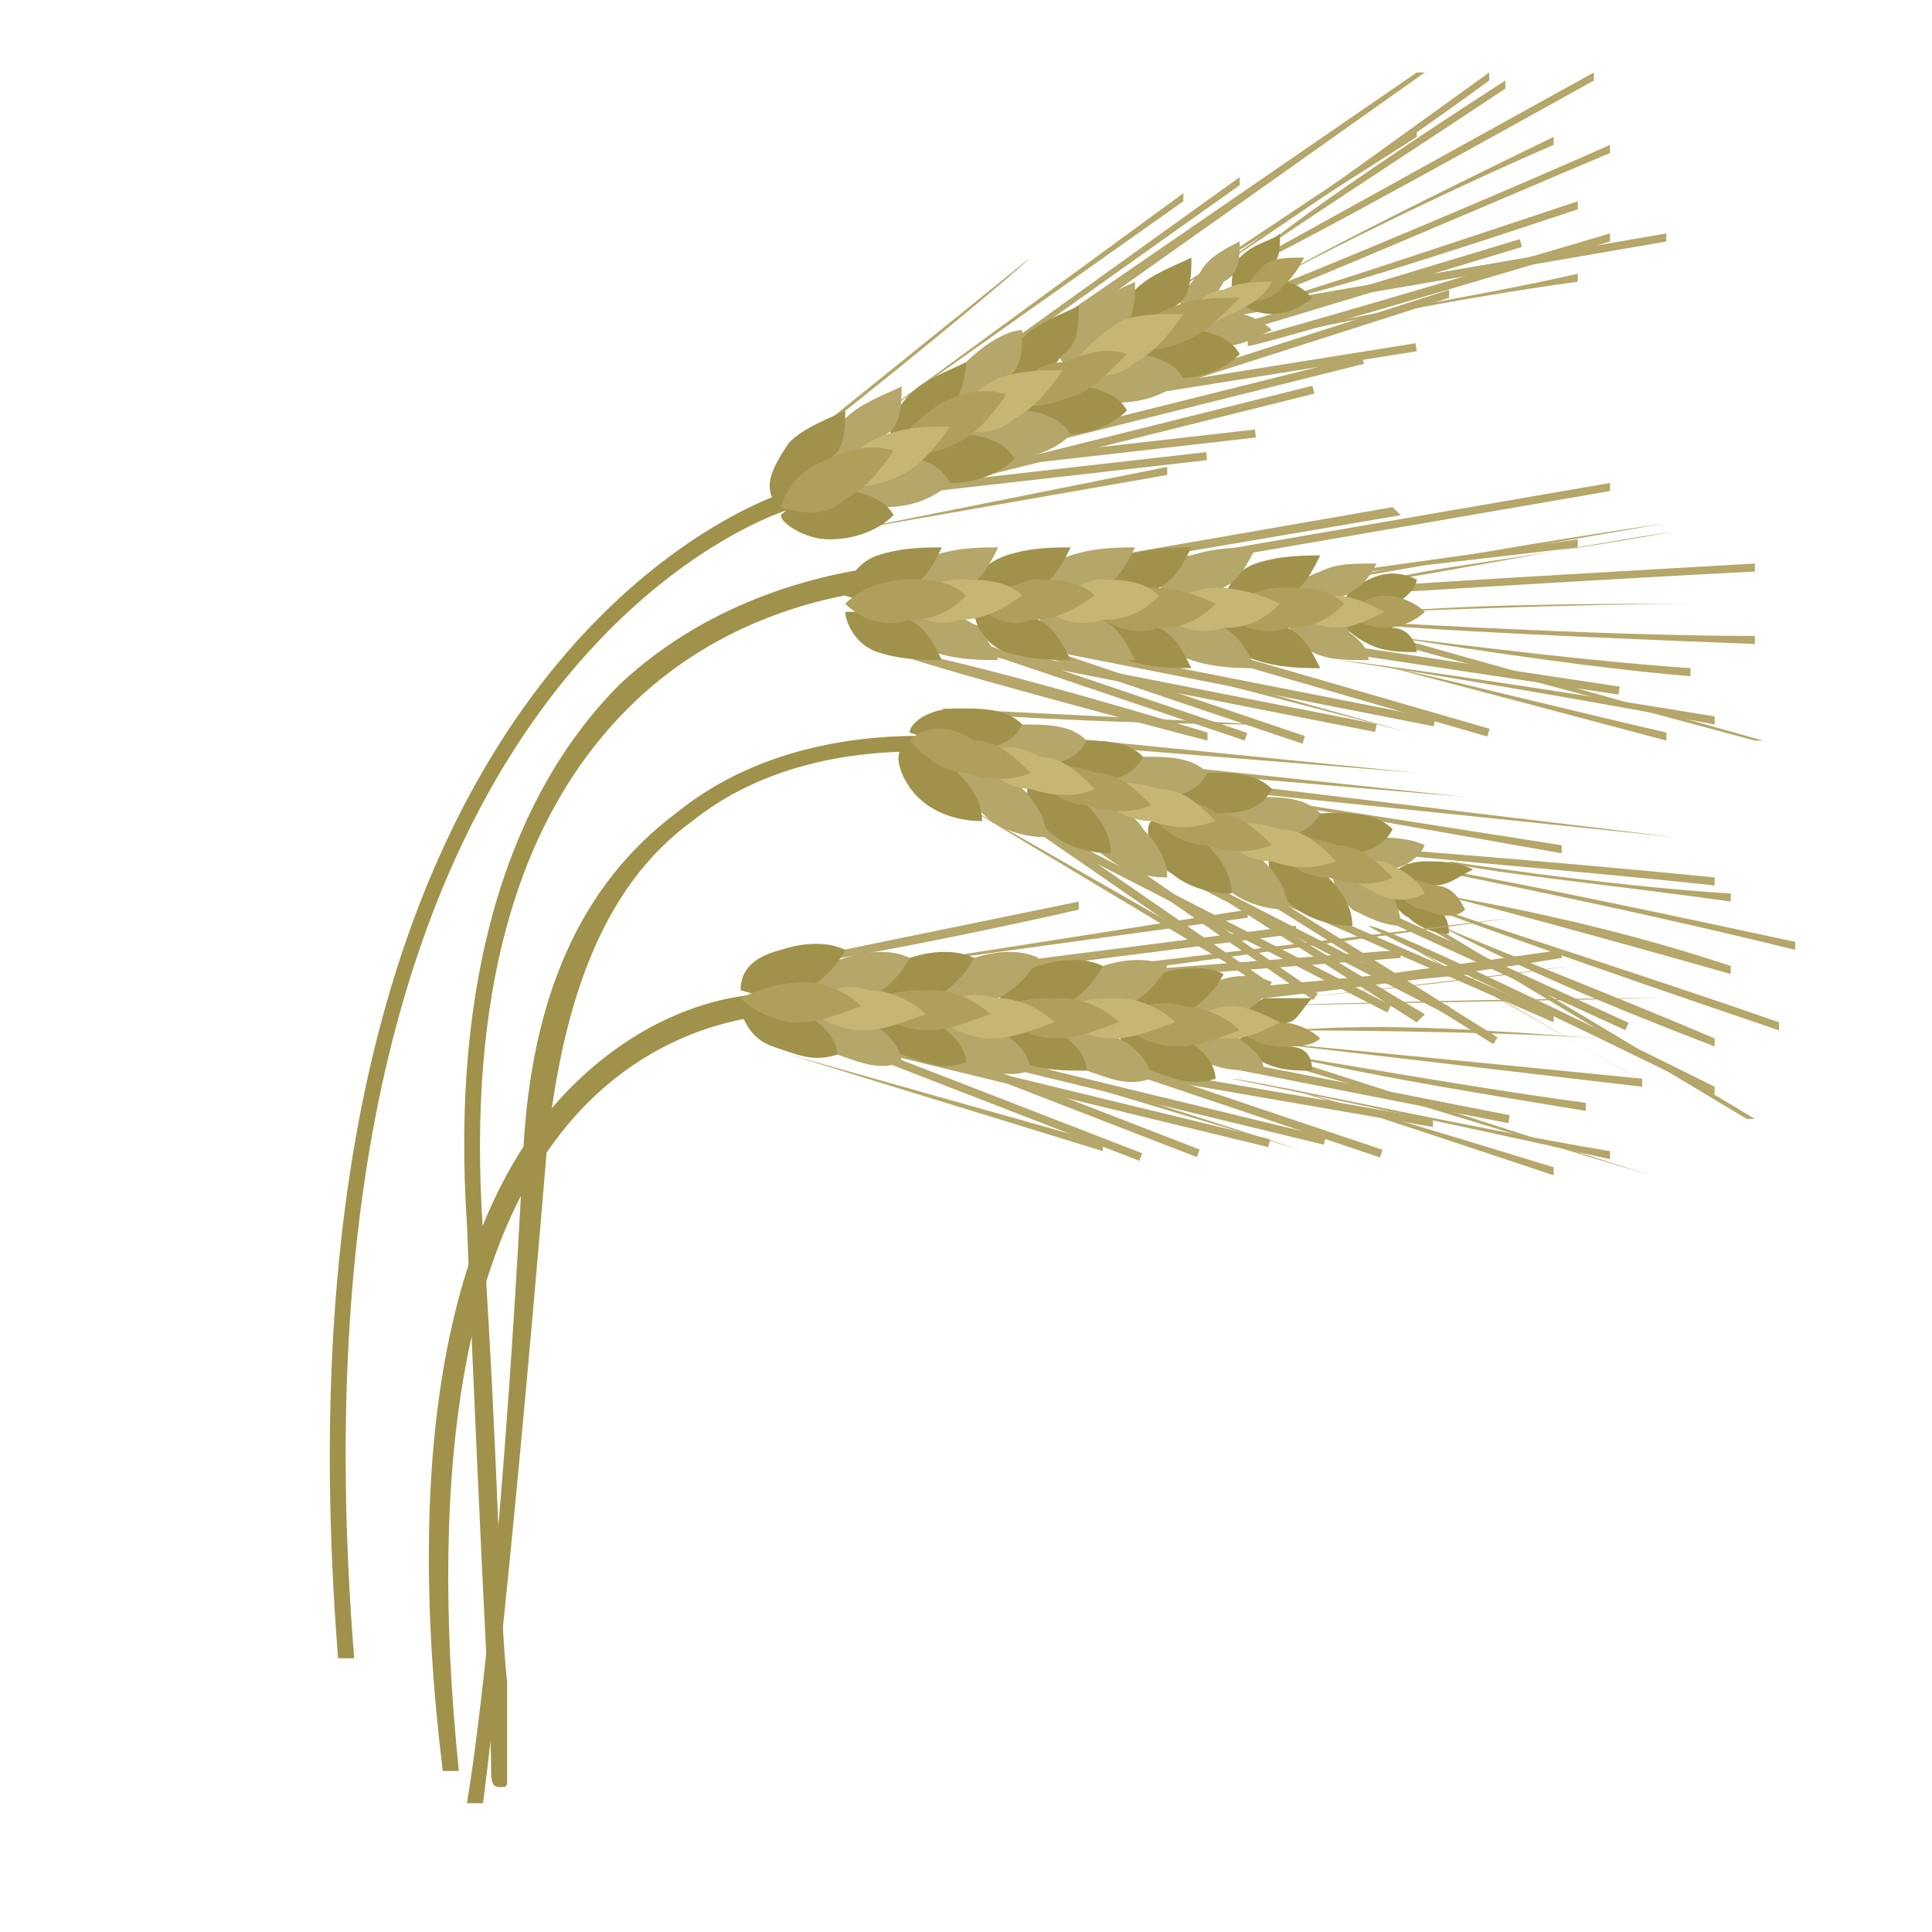 <?xml version="1.0" encoding="utf-8"?>
<!-- Generator: Adobe Illustrator 22.0.1, SVG Export Plug-In . SVG Version: 6.00 Build 0)  -->
<svg version="1.1" id="Ebene_1" xmlns="http://www.w3.org/2000/svg" xmlns:xlink="http://www.w3.org/1999/xlink" x="0px" y="0px"
	 viewBox="0 0 24 24" style="enable-background:new 0 0 24 24;" xml:space="preserve">
<style type="text/css">
	.st0{fill:#A0924A;}
	.st1{fill:#B5A669;}
	.st2{fill:#AF9F5A;}
	.st3{fill:#C6B673;}
</style>
<title>crop_rye</title>
<g id="Warstwa_1">
	<path class="st0" d="M6.2,22.2c-0.1,0-0.1-0.1-0.1-0.3h0c0-0.4-0.1-1.8-0.3-6.7c-0.2-3,0.5-5.3,1.9-6.7C9.3,7,11.4,7,11.5,7l0,0.3
		c0,0-2.1-0.1-3.7,1.5c-1.4,1.4-2,3.6-1.8,6.5c0.2,3,0.2,4.7,0.3,5.6c0,0.6,0,0.9,0,1.1c0,0,0,0.1,0,0.1l0,0
		C6.3,22.2,6.3,22.2,6.2,22.2C6.2,22.2,6.2,22.2,6.2,22.2z"/>
	<path class="st0" d="M6,22.4l-0.2,0c0,0,0.4-2.2,0.7-8.1c0.1-1.9,0.7-3.3,1.9-4.2c1.6-1.3,3.8-0.9,3.8-0.9l0,0.2
		c0,0-2.1-0.4-3.6,0.8c-1.1,0.8-1.6,2.2-1.8,4C6.3,20.2,6,22.4,6,22.4z"/>
	<path class="st0" d="M5.5,22c-0.5-4.1,0.1-7,1.6-8.5c1.3-1.3,2.7-1.2,2.8-1.1l0,0.2c0,0-1.4-0.1-2.6,1.1c-1.5,1.5-2,4.4-1.6,8.3
		L5.5,22z"/>
	<path class="st0" d="M4.2,20.6C3.2,8,9.8,6.1,9.8,6.1l0.1,0.2c-0.1,0-6.5,1.9-5.5,14.3L4.2,20.6z"/>
	<rect x="13.1" y="5.8" transform="matrix(0.32 -0.947 0.947 0.32 0.947 18.117)" class="st1" width="0.1" height="5.1"/>
	<rect x="13.9" y="6" transform="matrix(0.32 -0.947 0.947 0.32 1.504 18.946)" class="st1" width="0.1" height="4.8"/>
	<polygon class="st1" points="12.5,7.8 12.5,7.7 17.5,9.1 17.5,9.1 	"/>
	<rect x="16.4" y="6.3" transform="matrix(0.278 -0.961 0.961 0.278 3.731 21.963)" class="st1" width="0.1" height="4.3"/>
	<path class="st1" d="M16.6,8.2L16.6,8.2L16.6,8.2L16.6,8.2c0.2,0,2.9,0.4,4.7,0.7V9C19.2,8.6,16.7,8.2,16.6,8.2z"/>
	<path class="st1" d="M16.5,7.7L16.5,7.7L16.5,7.7c0.2,0,3.2,0.2,5.3,0.2V8C16.6,7.8,16.6,7.7,16.5,7.7z"/>
	<polygon class="st1" points="14.2,7 14.2,7.1 20,6.1 20,6 	"/>
	<path class="st1" d="M16,7.3L16,7.3L16,7.3L16,7.3c0.2,0,2.9-0.5,4.7-0.8V6.5C18.6,6.8,16,7.3,16,7.3z"/>
	<path class="st1" d="M16.6,7.4L16.6,7.4L16.6,7.4c0.1,0,3.2-0.2,5.2-0.3V7C16.6,7.3,16.6,7.3,16.6,7.4z"/>
	<polygon class="st1" points="16.2,7.7 16.2,7.6 21.9,9.2 21.8,9.2 	"/>
	<path class="st1" d="M11.1,8.1L11.1,8.1c0.1-0.1,2.6,0.6,3.9,1v0.1C14.6,9.1,11.2,8.2,11.1,8.1z"/>
	<rect x="14.6" y="6" transform="matrix(0.193 -0.981 0.981 0.193 3.375 21.273)" class="st1" width="0.1" height="5.1"/>
	<rect x="15.4" y="6.1" transform="matrix(0.193 -0.981 0.981 0.193 4.145 22.026)" class="st1" width="0.1" height="4.8"/>
	<polygon class="st1" points="13.9,8 13.9,8 19.1,8.7 19.1,8.7 	"/>
	<rect x="17.9" y="6.1" transform="matrix(0.149 -0.989 0.989 0.149 7.153 24.782)" class="st1" width="0.1" height="4.3"/>
	<path class="st1" d="M17.3,8.3L17.3,8.3L17.3,8.3L17.3,8.3c0.1,0,2.1,0.5,3.4,0.8v0.1C19.2,8.8,17.3,8.3,17.3,8.3z"/>
	<path class="st1" d="M17.2,7.9L17.2,7.9L17.2,7.9c0.1,0,2.3,0.3,3.8,0.4v0.1C19.8,8.3,18.5,8.1,17.2,7.9z"/>
	<path class="st1" d="M10.8,7L10.8,7l3.9-0.9V6.1L10.8,7z"/>
	<polygon class="st1" points="11.7,7.1 11.7,7.1 16.7,6.2 16.7,6.2 	"/>
	<polygon class="st1" points="12.7,7.1 12.7,7.2 17.4,6.4 17.3,6.3 	"/>
	<polygon class="st1" points="13.5,7.2 13.5,7.2 18.6,6.6 18.6,6.6 	"/>
	<polygon class="st1" points="15.3,7.3 15.3,7.3 19.6,6.8 19.6,6.7 	"/>
	<path class="st1" d="M17.3,7.2L17.3,7.2L17.3,7.2L17.3,7.2c0.1,0,2.2-0.4,3.5-0.6V6.6C19.2,6.9,17.4,7.1,17.3,7.2z"/>
	<path class="st1" d="M17.2,7.6L17.2,7.6L17.2,7.6c0.1,0,2.4-0.1,3.9-0.1v0C19.8,7.5,18.5,7.5,17.2,7.6z"/>
	<path class="st0" d="M16.7,7.7c0,0.1,0.1,0.2,0.3,0.3c0.2,0.1,0.4,0.1,0.6,0.1c0-0.1-0.1-0.3-0.3-0.3C17.1,7.6,16.9,7.6,16.7,7.7z"
		/>
	<path class="st0" d="M16.7,7.5c0-0.1,0.1-0.2,0.3-0.3c0.2-0.1,0.4-0.1,0.6,0c0,0.1-0.2,0.3-0.3,0.3C17.1,7.6,16.9,7.6,16.7,7.5z"/>
	<path class="st2" d="M16.7,7.6c0.1,0.1,0.3,0.2,0.5,0.2c0.2,0,0.4-0.1,0.5-0.2c-0.1-0.1-0.3-0.2-0.5-0.2C17,7.4,16.9,7.5,16.7,7.6z
		"/>
	<path class="st1" d="M16,7.7c0,0.1,0.1,0.3,0.3,0.4c0.2,0.1,0.4,0.1,0.7,0.1c0-0.2-0.2-0.3-0.3-0.4C16.5,7.6,16.2,7.6,16,7.7z"/>
	<path class="st1" d="M16,7.5c0-0.1,0.1-0.3,0.4-0.4C16.6,7,16.8,7,17.1,7c-0.1,0.2-0.2,0.3-0.4,0.4C16.5,7.5,16.2,7.6,16,7.5z"/>
	<path class="st3" d="M16,7.6c0.2,0.1,0.4,0.2,0.6,0.2c0.2,0,0.4-0.1,0.6-0.2c-0.2-0.1-0.4-0.2-0.6-0.2C16.4,7.4,16.2,7.4,16,7.6z"
		/>
	<path class="st0" d="M15.2,7.7c0,0.2,0.1,0.4,0.4,0.5c0.3,0.1,0.6,0.1,0.8,0.1c-0.1-0.2-0.2-0.4-0.4-0.5
		C15.8,7.6,15.5,7.6,15.2,7.7z"/>
	<path class="st0" d="M15.2,7.5c0-0.1,0.1-0.4,0.4-0.5c0.3-0.1,0.6-0.1,0.8-0.1c-0.1,0.2-0.2,0.4-0.4,0.5
		C15.8,7.5,15.5,7.5,15.2,7.5z"/>
	<path class="st2" d="M15.2,7.6c0.2,0.2,0.5,0.3,0.8,0.2c0.3,0,0.5-0.1,0.7-0.3c-0.2-0.2-0.5-0.2-0.8-0.2
		C15.7,7.3,15.4,7.4,15.2,7.6z"/>
	<path class="st1" d="M14.4,7.7c0,0.2,0.1,0.4,0.4,0.5c0.3,0.1,0.6,0.1,0.8,0.1c-0.1-0.2-0.2-0.4-0.4-0.5C15,7.6,14.7,7.6,14.4,7.7z
		"/>
	<path class="st1" d="M14.4,7.4c0-0.1,0.1-0.4,0.4-0.5c0.3-0.1,0.6-0.1,0.8-0.1c-0.1,0.2-0.2,0.4-0.4,0.5C15,7.5,14.7,7.5,14.4,7.4z
		"/>
	<path class="st3" d="M14.4,7.6c0.2,0.2,0.5,0.3,0.8,0.2c0.3,0,0.5-0.1,0.7-0.3c-0.2-0.1-0.5-0.2-0.8-0.2
		C14.9,7.3,14.6,7.4,14.4,7.6z"/>
	<path class="st0" d="M13.6,7.7c0,0.1,0.1,0.4,0.4,0.5c0.3,0.1,0.6,0.1,0.8,0.1c-0.1-0.2-0.2-0.4-0.4-0.5
		C14.2,7.6,13.9,7.6,13.6,7.7z"/>
	<path class="st0" d="M13.6,7.4c0-0.1,0.1-0.4,0.4-0.5c0.3-0.1,0.6-0.1,0.8-0.1c-0.1,0.2-0.2,0.4-0.4,0.5
		C14.2,7.5,13.9,7.5,13.6,7.4z"/>
	<path class="st2" d="M13.6,7.6c0.2,0.2,0.5,0.3,0.8,0.2c0.3,0,0.5-0.1,0.7-0.3c-0.2-0.1-0.5-0.2-0.8-0.2
		C14.1,7.3,13.8,7.4,13.6,7.6z"/>
	<path class="st1" d="M12.9,7.6c0,0.1,0.1,0.4,0.4,0.5c0.3,0.1,0.6,0.1,0.8,0.1C14,8,13.9,7.8,13.7,7.7C13.4,7.6,13.1,7.6,12.9,7.6z
		"/>
	<path class="st1" d="M12.9,7.4c0-0.2,0.1-0.4,0.4-0.5c0.3-0.1,0.6-0.1,0.8-0.1c-0.1,0.2-0.2,0.4-0.4,0.5
		C13.4,7.5,13.1,7.5,12.9,7.4z"/>
	<path class="st3" d="M12.9,7.5c0.2,0.2,0.5,0.3,0.8,0.2c0.3,0,0.5-0.1,0.7-0.3c-0.2-0.2-0.5-0.2-0.8-0.2
		C13.3,7.3,13.1,7.4,12.9,7.5z"/>
	<path class="st0" d="M12.1,7.6c0,0.1,0.1,0.4,0.4,0.5c0.3,0.1,0.6,0.1,0.8,0.1c-0.1-0.2-0.2-0.4-0.4-0.5
		C12.6,7.6,12.4,7.6,12.1,7.6z"/>
	<path class="st0" d="M12.1,7.4c0-0.2,0.1-0.4,0.4-0.5c0.3-0.1,0.6-0.1,0.8-0.1c-0.1,0.2-0.2,0.4-0.4,0.5
		C12.6,7.5,12.3,7.5,12.1,7.4z"/>
	<path class="st2" d="M12.1,7.5c0.2,0.2,0.5,0.3,0.7,0.2c0.3,0,0.5-0.1,0.8-0.3c-0.2-0.2-0.5-0.2-0.8-0.2
		C12.6,7.3,12.3,7.3,12.1,7.5z"/>
	<path class="st1" d="M11.2,7.6c0,0.1,0.1,0.4,0.4,0.5c0.3,0.1,0.6,0.1,0.8,0.1c-0.1-0.2-0.2-0.4-0.4-0.5
		C11.8,7.6,11.5,7.6,11.2,7.6z"/>
	<path class="st1" d="M11.2,7.4c0-0.1,0.1-0.4,0.4-0.5c0.3-0.1,0.6-0.1,0.8-0.1c-0.1,0.2-0.2,0.4-0.4,0.5
		C11.8,7.5,11.5,7.5,11.2,7.4z"/>
	<path class="st3" d="M11.2,7.5c0.2,0.2,0.5,0.3,0.7,0.2c0.3,0,0.5-0.1,0.8-0.3c-0.2-0.2-0.5-0.2-0.8-0.2
		C11.7,7.2,11.4,7.3,11.2,7.5z"/>
	<path class="st0" d="M10.5,7.6c0,0.1,0.1,0.4,0.4,0.5c0.3,0.1,0.6,0.1,0.8,0.1c-0.1-0.2-0.2-0.4-0.4-0.5C11,7.6,10.7,7.6,10.5,7.6z
		"/>
	<path class="st0" d="M10.5,7.4c0-0.1,0.1-0.4,0.4-0.5c0.3-0.1,0.6-0.1,0.8-0.1c-0.1,0.2-0.2,0.4-0.4,0.5C11,7.5,10.8,7.5,10.5,7.4z
		"/>
	<path class="st2" d="M10.5,7.5c0.2,0.2,0.5,0.3,0.8,0.2c0.3,0,0.5-0.1,0.7-0.3c-0.2-0.2-0.5-0.2-0.7-0.2C11,7.2,10.7,7.3,10.5,7.5z
		"/>
	<rect x="13.5" y="8.2" transform="matrix(0.568 -0.823 0.823 0.568 -2.977 15.793)" class="st1" width="0.1" height="5.1"/>
	<rect x="14.3" y="8.6" transform="matrix(0.568 -0.823 0.823 0.568 -2.837 16.58)" class="st1" width="0.1" height="4.8"/>
	<polygon class="st1" points="13.2,9.9 13.2,9.9 17.7,12.6 17.6,12.7 	"/>
	<rect x="16.7" y="9.6" transform="matrix(0.531 -0.847 0.847 0.531 -2.091 19.735)" class="st1" width="0.1" height="4.3"/>
	<path class="st1" d="M17,11.5L17,11.5L17,11.5L17,11.5c0.2,0,2.7,1.2,4.3,2v0.1C19.3,12.6,17.1,11.6,17,11.5z"/>
	<path class="st1" d="M17.1,11L17.1,11L17.1,11c0.1,0.1,3,1,5,1.7v0.1C17.1,11.1,17.1,11,17.1,11z"/>
	<polygon class="st1" points="15,9.7 15,9.8 20.8,10.4 20.8,10.4 	"/>
	<path class="st1" d="M16.6,10.5L16.6,10.5L16.6,10.5L16.6,10.5c0.1,0.1,2.9,0.3,4.7,0.5v-0.1C19.3,10.7,16.7,10.5,16.6,10.5z"/>
	<path class="st1" d="M17.2,10.7L17.2,10.7L17.2,10.7c0.1,0,3.1,0.6,5.1,1.1v-0.1C17.2,10.6,17.2,10.7,17.2,10.7z"/>
	<polygon class="st1" points="16.7,10.9 16.8,10.9 21.8,13.9 21.7,13.9 	"/>
	<path class="st1" d="M11.8,9.9L11.8,9.9l3.5,2V12L11.8,9.9z"/>
	<rect x="14.9" y="8.8" transform="matrix(0.456 -0.89 0.89 0.456 -1.932 19.5)" class="st1" width="0.1" height="5.1"/>
	<rect x="15.8" y="9.1" transform="matrix(0.456 -0.89 0.89 0.456 -1.602 20.326)" class="st1" width="0.1" height="4.8"/>
	<polygon class="st1" points="14.5,10.6 14.5,10.5 19.3,12.6 19.3,12.7 	"/>
	<rect x="18.3" y="9.7" transform="matrix(0.416 -0.909 0.909 0.416 -0.148 23.608)" class="st1" width="0.1" height="4.3"/>
	<path class="st1" d="M17.6,11.8L17.6,11.8L17.6,11.8L17.6,11.8c0.1,0.1,1.9,1.1,3.1,1.8v0C19.3,12.8,17.6,11.8,17.6,11.8z"/>
	<path class="st1" d="M17.7,11.4L17.7,11.4L17.7,11.4c0.1,0.1,2.2,0.9,3.6,1.5v0.1C20,12.5,18.8,12,17.7,11.4z"/>
	<path class="st1" d="M11.7,8.8L11.7,8.8c0.1,0.1,2.6,0.2,4,0.2V9L11.7,8.8z"/>
	<polygon class="st1" points="12.6,9.1 12.6,9.2 17.6,9.6 17.6,9.6 	"/>
	<polygon class="st1" points="13.5,9.4 13.5,9.5 18.2,9.9 18.2,9.9 	"/>
	<polygon class="st1" points="14.3,9.7 14.3,9.7 19.4,10.6 19.4,10.5 	"/>
	<polygon class="st1" points="16,10.3 16,10.3 20.3,10.9 20.3,10.9 	"/>
	<path class="st1" d="M18,10.7L18,10.7L18,10.7L18,10.7c0.1,0.1,2.1,0.3,3.5,0.5v-0.1C19.9,11,18,10.7,18,10.7z"/>
	<path class="st1" d="M17.8,11.1L17.8,11.1L17.8,11.1c0.1,0,2.3,0.6,3.7,1V12C20.3,11.6,19,11.3,17.8,11.1z"/>
	<path class="st0" d="M17.3,11c0,0.1,0,0.3,0.2,0.4c0.1,0.1,0.3,0.2,0.5,0.2c0-0.2-0.1-0.3-0.2-0.4C17.6,11.1,17.4,11,17.3,11z"/>
	<path class="st0" d="M17.3,10.9c0-0.1,0.2-0.2,0.4-0.2c0.2,0,0.4,0,0.6,0.1C18.1,10.9,18,11,17.8,11C17.7,11,17.5,11,17.3,10.9z"/>
	<path class="st2" d="M17.3,11c0.1,0.2,0.3,0.3,0.4,0.3c0.2,0.1,0.4,0.1,0.5,0C18.1,11.1,18,11,17.8,11C17.6,10.9,17.4,10.9,17.3,11
		z"/>
	<path class="st1" d="M16.6,10.8c-0.1,0.1,0,0.3,0.2,0.5c0.2,0.1,0.4,0.2,0.6,0.2c0-0.2-0.1-0.4-0.2-0.5
		C17,10.9,16.8,10.8,16.6,10.8z"/>
	<path class="st1" d="M16.6,10.7c0-0.1,0.2-0.2,0.4-0.3c0.2,0,0.5,0,0.7,0.1c-0.1,0.2-0.3,0.3-0.5,0.3
		C17.1,10.8,16.8,10.8,16.6,10.7z"/>
	<path class="st3" d="M16.6,10.7c0.1,0.2,0.3,0.3,0.5,0.4c0.2,0.1,0.4,0.1,0.6,0c-0.1-0.2-0.3-0.3-0.5-0.4
		C17,10.7,16.8,10.7,16.6,10.7z"/>
	<path class="st0" d="M15.8,10.6c-0.1,0.1,0,0.4,0.2,0.6c0.2,0.2,0.5,0.3,0.8,0.3c0-0.2-0.1-0.4-0.3-0.6
		C16.4,10.8,16.1,10.6,15.8,10.6z"/>
	<path class="st0" d="M15.9,10.4c0-0.1,0.2-0.3,0.6-0.3c0.3,0,0.6,0,0.8,0.2c-0.1,0.2-0.3,0.3-0.6,0.3
		C16.4,10.6,16.1,10.6,15.9,10.4z"/>
	<path class="st2" d="M15.8,10.5c0.1,0.2,0.4,0.4,0.7,0.4c0.3,0.1,0.6,0.1,0.8,0c-0.2-0.2-0.4-0.4-0.7-0.4
		C16.4,10.4,16.1,10.4,15.8,10.5z"/>
	<path class="st1" d="M15,10.4c-0.1,0.1,0,0.4,0.2,0.6c0.2,0.2,0.5,0.3,0.8,0.3c0-0.2-0.1-0.4-0.3-0.6C15.6,10.5,15.3,10.4,15,10.4z
		"/>
	<path class="st1" d="M15.1,10.2c0-0.1,0.2-0.3,0.5-0.3c0.3,0,0.6,0,0.8,0.2c-0.1,0.2-0.3,0.3-0.6,0.3
		C15.7,10.4,15.4,10.3,15.1,10.2z"/>
	<path class="st3" d="M15.1,10.3c0.1,0.2,0.4,0.4,0.7,0.4c0.3,0.1,0.5,0.1,0.8,0c-0.2-0.2-0.4-0.4-0.7-0.4
		C15.6,10.2,15.3,10.2,15.1,10.3z"/>
	<path class="st0" d="M14.3,10.2c-0.1,0.1,0,0.4,0.2,0.6c0.2,0.2,0.5,0.3,0.8,0.3c0-0.2-0.1-0.4-0.3-0.6
		C14.8,10.3,14.6,10.2,14.3,10.2z"/>
	<path class="st0" d="M14.4,10c0-0.2,0.2-0.3,0.6-0.4c0.3,0,0.6,0,0.8,0.2c-0.1,0.2-0.3,0.3-0.6,0.3C14.9,10.2,14.6,10.1,14.4,10z"
		/>
	<path class="st2" d="M14.3,10.1c0.1,0.2,0.4,0.4,0.7,0.4c0.3,0.1,0.5,0.1,0.8,0c-0.2-0.2-0.4-0.4-0.7-0.4
		C14.9,9.9,14.6,10,14.3,10.1z"/>
	<path class="st1" d="M13.5,10c-0.1,0.1,0,0.4,0.2,0.6c0.2,0.2,0.5,0.3,0.8,0.3c0-0.2-0.1-0.4-0.3-0.6C14.1,10.1,13.8,10,13.5,10z"
		/>
	<path class="st1" d="M13.6,9.7c0-0.1,0.2-0.3,0.6-0.3c0.3,0,0.6,0,0.8,0.2c-0.1,0.2-0.3,0.3-0.6,0.3C14.1,10,13.8,9.9,13.6,9.7z"/>
	<path class="st3" d="M13.6,9.8c0.1,0.2,0.4,0.4,0.7,0.4c0.3,0.1,0.5,0.1,0.8,0c-0.2-0.2-0.4-0.4-0.7-0.4
		C14.1,9.7,13.8,9.7,13.6,9.8z"/>
	<path class="st0" d="M12.8,9.7c-0.1,0.1,0,0.4,0.2,0.6c0.2,0.2,0.5,0.3,0.8,0.3c0-0.2-0.1-0.4-0.3-0.6C13.3,9.8,13.1,9.7,12.8,9.7z
		"/>
	<path class="st0" d="M12.8,9.5c0-0.1,0.2-0.3,0.6-0.3c0.3,0,0.6,0,0.8,0.2c-0.1,0.2-0.3,0.3-0.6,0.3C13.4,9.7,13.1,9.7,12.8,9.5z"
		/>
	<path class="st2" d="M12.8,9.6c0.2,0.2,0.4,0.4,0.7,0.4c0.3,0.1,0.6,0.1,0.8,0c-0.2-0.2-0.4-0.4-0.7-0.4
		C13.4,9.5,13.1,9.5,12.8,9.6z"/>
	<path class="st1" d="M12,9.5c-0.1,0.1,0,0.4,0.2,0.6c0.2,0.2,0.5,0.3,0.8,0.3c0-0.2-0.1-0.4-0.3-0.6C12.6,9.6,12.3,9.5,12,9.5z"/>
	<path class="st1" d="M12.1,9.3c0-0.1,0.2-0.3,0.6-0.3c0.3,0,0.6,0,0.8,0.2c-0.1,0.2-0.3,0.3-0.6,0.3C12.6,9.5,12.3,9.5,12.1,9.3z"
		/>
	<path class="st3" d="M12.1,9.4c0.2,0.2,0.4,0.4,0.7,0.4c0.3,0.1,0.6,0.1,0.8,0c-0.2-0.2-0.4-0.4-0.7-0.4
		C12.6,9.2,12.3,9.3,12.1,9.4z"/>
	<path class="st0" d="M11.2,9.3c-0.1,0.1,0,0.4,0.2,0.6c0.2,0.2,0.5,0.3,0.8,0.3c0-0.2-0.1-0.4-0.3-0.6C11.8,9.4,11.5,9.3,11.2,9.3z
		"/>
	<path class="st0" d="M11.3,9.1c0-0.1,0.2-0.3,0.6-0.3c0.3,0,0.6,0,0.8,0.2c-0.1,0.2-0.3,0.3-0.6,0.3C11.9,9.3,11.6,9.2,11.3,9.1z"
		/>
	<path class="st2" d="M11.3,9.2c0.2,0.2,0.4,0.4,0.7,0.4c0.3,0.1,0.6,0.1,0.8,0c-0.2-0.2-0.4-0.4-0.7-0.4C11.8,9,11.5,9,11.3,9.2z"
		/>
	<rect x="11.7" y="10.9" transform="matrix(0.361 -0.932 0.932 0.361 -4.983 19.548)" class="st1" width="0.1" height="5.1"/>
	<rect x="12.6" y="11.1" transform="matrix(0.361 -0.932 0.932 0.361 -4.501 20.377)" class="st1" width="0.1" height="4.8"/>
	<polygon class="st1" points="11.2,12.8 11.2,12.7 16.2,14.3 16.2,14.3 	"/>
	<rect x="15.1" y="11.5" transform="matrix(0.319 -0.948 0.948 0.319 -2.652 23.653)" class="st1" width="0.1" height="4.3"/>
	<path class="st1" d="M15.3,13.4L15.3,13.4L15.3,13.4L15.3,13.4c0.2,0,2.9,0.6,4.7,0.9v0.1C17.8,13.9,15.3,13.4,15.3,13.4z"/>
	<path class="st1" d="M15.2,12.9L15.2,12.9L15.2,12.9c0.1,0,3.2,0.3,5.2,0.5v0.1C15.3,12.9,15.3,12.9,15.2,12.9z"/>
	<polygon class="st1" points="13,12.1 13,12.2 18.8,11.4 18.8,11.4 	"/>
	<path class="st1" d="M14.7,12.5L14.7,12.5L14.7,12.5L14.7,12.5c0.2,0,2.9-0.3,4.7-0.6v-0.1C17.3,12.1,14.8,12.4,14.7,12.5z"/>
	<path class="st1" d="M15.3,12.5L15.3,12.5L15.3,12.5c0.2,0,3.2-0.1,5.3-0.1v0C15.3,12.5,15.3,12.5,15.3,12.5z"/>
	<polygon class="st1" points="14.9,12.9 14.9,12.8 20.5,14.6 20.5,14.6 	"/>
	<path class="st1" d="M9.8,13.1L9.8,13.1l3.9,1.1v0.1L9.8,13.1z"/>
	<rect x="13.3" y="11.1" transform="matrix(0.236 -0.972 0.972 0.236 -3.131 23.354)" class="st1" width="0.1" height="5.1"/>
	<rect x="14.1" y="11.2" transform="matrix(0.236 -0.972 0.972 0.236 -2.435 24.149)" class="st1" width="0.1" height="4.8"/>
	<polygon class="st1" points="12.6,13.1 12.6,13 17.8,13.9 17.8,14 	"/>
	<rect x="16.6" y="11.3" transform="matrix(0.193 -0.981 0.981 0.193 0.229 27.226)" class="st1" width="0.1" height="4.3"/>
	<path class="st1" d="M15.9,13.5L15.9,13.5L15.9,13.5L15.9,13.5c0.1,0,2.1,0.6,3.4,1v0.1C17.8,14.1,16,13.5,15.9,13.5z"/>
	<path class="st1" d="M15.9,13.1L15.9,13.1L15.9,13.1c0.1,0,2.3,0.4,3.8,0.6v0.1C18.5,13.6,17.2,13.4,15.9,13.1z"/>
	<path class="st1" d="M9.5,12L9.5,12c0.1,0.1,2.6-0.4,3.9-0.7v-0.1L9.5,12z"/>
	<polygon class="st1" points="10.4,12.1 10.4,12.1 15.5,11.4 15.5,11.3 	"/>
	<polygon class="st1" points="11.4,12.1 11.4,12.2 16.1,11.6 16.1,11.5 	"/>
	<polygon class="st1" points="12.2,12.2 12.2,12.3 17.4,11.9 17.4,11.8 	"/>
	<polygon class="st1" points="14.1,12.4 14.1,12.5 18.3,12.1 18.3,12 	"/>
	<path class="st1" d="M16,12.4L16,12.4L16,12.4L16,12.4c0.1,0,2.2-0.2,3.5-0.4V12C18,12.2,16.1,12.4,16,12.4z"/>
	<path class="st1" d="M16,12.8L16,12.8L16,12.8c0.1,0,2.4,0,3.9,0.1v0C18.5,12.8,17.2,12.7,16,12.8z"/>
	<path class="st0" d="M15.4,12.9c0,0.1,0.1,0.2,0.3,0.3c0.2,0.1,0.4,0.1,0.6,0.1c0-0.2-0.1-0.3-0.3-0.3
		C15.8,12.8,15.6,12.8,15.4,12.9z"/>
	<path class="st0" d="M15.4,12.7c0-0.1,0.1-0.2,0.3-0.3c0.2,0,0.4,0,0.6,0c-0.1,0.1-0.2,0.3-0.3,0.3C15.8,12.8,15.6,12.8,15.4,12.7z
		"/>
	<path class="st2" d="M15.4,12.8c0.1,0.1,0.3,0.2,0.5,0.2c0.2,0,0.4,0,0.5-0.1c-0.1-0.1-0.3-0.2-0.5-0.2
		C15.7,12.6,15.5,12.7,15.4,12.8z"/>
	<path class="st1" d="M14.7,12.8c0,0.1,0.1,0.3,0.3,0.4c0.2,0.1,0.4,0.1,0.7,0.1c0-0.2-0.2-0.3-0.3-0.4
		C15.2,12.8,14.9,12.8,14.7,12.8z"/>
	<path class="st1" d="M14.7,12.6c0-0.1,0.1-0.3,0.4-0.4c0.2-0.1,0.5-0.1,0.7,0c-0.1,0.2-0.2,0.3-0.4,0.4
		C15.2,12.7,14.9,12.7,14.7,12.6z"/>
	<path class="st3" d="M14.7,12.7c0.2,0.2,0.4,0.2,0.6,0.2c0.2,0,0.4-0.1,0.6-0.2c-0.2-0.1-0.4-0.2-0.6-0.2
		C15.1,12.5,14.9,12.6,14.7,12.7z"/>
	<path class="st0" d="M13.9,12.8c0,0.1,0.1,0.4,0.4,0.5c0.3,0.1,0.5,0.2,0.8,0.1c0-0.2-0.2-0.4-0.4-0.5
		C14.5,12.8,14.2,12.7,13.9,12.8z"/>
	<path class="st0" d="M13.9,12.6c0-0.2,0.1-0.4,0.5-0.5c0.3-0.1,0.6-0.1,0.8,0c-0.1,0.2-0.3,0.4-0.5,0.5
		C14.5,12.7,14.2,12.7,13.9,12.6z"/>
	<path class="st2" d="M13.9,12.7c0.2,0.2,0.5,0.3,0.7,0.3c0.3,0,0.5-0.1,0.8-0.2c-0.2-0.2-0.5-0.3-0.7-0.3
		C14.4,12.4,14.1,12.5,13.9,12.7z"/>
	<path class="st1" d="M13.1,12.8c0,0.1,0.1,0.4,0.4,0.5c0.3,0.1,0.5,0.2,0.8,0.1c0-0.2-0.2-0.4-0.4-0.5
		C13.7,12.7,13.4,12.7,13.1,12.8z"/>
	<path class="st1" d="M13.2,12.5c0-0.1,0.1-0.4,0.5-0.5c0.3-0.1,0.6-0.1,0.8,0c-0.1,0.2-0.3,0.4-0.5,0.5
		C13.7,12.6,13.4,12.6,13.2,12.5z"/>
	<path class="st3" d="M13.1,12.6c0.2,0.2,0.5,0.3,0.7,0.3c0.3,0,0.5-0.1,0.8-0.2c-0.2-0.2-0.5-0.3-0.7-0.3
		C13.6,12.4,13.4,12.4,13.1,12.6z"/>
	<path class="st0" d="M12.3,12.7c0,0.1,0.1,0.4,0.4,0.5c0.3,0.1,0.5,0.1,0.8,0.1c0-0.2-0.2-0.4-0.4-0.5
		C12.9,12.7,12.6,12.7,12.3,12.7z"/>
	<path class="st0" d="M12.4,12.5c0-0.1,0.1-0.4,0.5-0.5c0.3-0.1,0.6-0.1,0.8,0c-0.1,0.2-0.3,0.4-0.5,0.5
		C12.9,12.6,12.6,12.6,12.4,12.5z"/>
	<path class="st2" d="M12.4,12.6c0.2,0.2,0.5,0.3,0.7,0.3c0.3,0,0.5-0.1,0.8-0.2c-0.2-0.2-0.5-0.3-0.7-0.3
		C12.8,12.4,12.6,12.4,12.4,12.6z"/>
	<path class="st1" d="M11.6,12.7c0,0.1,0.1,0.4,0.4,0.5c0.3,0.1,0.5,0.2,0.8,0.1c0-0.2-0.2-0.4-0.4-0.5
		C12.1,12.7,11.8,12.6,11.6,12.7z"/>
	<path class="st1" d="M11.6,12.4c0-0.2,0.1-0.4,0.5-0.5c0.3-0.1,0.6-0.1,0.8,0c-0.1,0.2-0.3,0.4-0.5,0.5
		C12.1,12.5,11.8,12.5,11.6,12.4z"/>
	<path class="st3" d="M11.6,12.6c0.2,0.2,0.5,0.3,0.7,0.3c0.3,0,0.5-0.1,0.8-0.2c-0.2-0.2-0.5-0.3-0.7-0.3
		C12,12.3,11.8,12.4,11.6,12.6z"/>
	<path class="st0" d="M10.8,12.6c0,0.1,0.1,0.4,0.4,0.5c0.3,0.1,0.5,0.2,0.8,0.1c0-0.2-0.2-0.4-0.4-0.5C11.3,12.6,11,12.6,10.8,12.6
		z"/>
	<path class="st0" d="M10.8,12.4c0-0.1,0.1-0.3,0.5-0.5c0.3-0.1,0.6-0.1,0.8,0c-0.1,0.2-0.3,0.4-0.5,0.5
		C11.3,12.5,11.1,12.5,10.8,12.4z"/>
	<path class="st2" d="M10.8,12.5c0.2,0.2,0.5,0.3,0.7,0.3c0.3,0,0.5-0.1,0.8-0.2c-0.2-0.2-0.5-0.3-0.7-0.3
		C11.3,12.3,11,12.3,10.8,12.5z"/>
	<path class="st1" d="M10,12.6c0,0.1,0.1,0.4,0.4,0.5c0.3,0.1,0.5,0.2,0.8,0.1c0-0.2-0.2-0.4-0.4-0.5C10.6,12.6,10.3,12.6,10,12.6z"
		/>
	<path class="st1" d="M10,12.4c0-0.1,0.1-0.4,0.5-0.5c0.3-0.1,0.6-0.1,0.8,0c-0.1,0.2-0.3,0.4-0.5,0.5C10.6,12.5,10.3,12.5,10,12.4z
		"/>
	<path class="st3" d="M10,12.5c0.2,0.2,0.5,0.3,0.7,0.3c0.3,0,0.5-0.1,0.8-0.2c-0.2-0.2-0.5-0.3-0.7-0.3
		C10.5,12.2,10.2,12.3,10,12.5z"/>
	<path class="st0" d="M9.2,12.5c0,0.1,0.1,0.4,0.4,0.5c0.3,0.1,0.5,0.2,0.8,0.1c0-0.2-0.2-0.4-0.4-0.5C9.8,12.5,9.5,12.5,9.2,12.5z"
		/>
	<path class="st0" d="M9.2,12.3c0-0.2,0.1-0.4,0.5-0.5c0.3-0.1,0.6-0.1,0.8,0c-0.1,0.2-0.3,0.4-0.5,0.5C9.8,12.4,9.5,12.4,9.2,12.3z
		"/>
	<path class="st2" d="M9.2,12.4c0.2,0.2,0.5,0.3,0.7,0.3c0.3,0,0.5-0.1,0.8-0.2c-0.2-0.2-0.5-0.3-0.7-0.3
		C9.7,12.2,9.4,12.3,9.2,12.4z"/>
	<rect x="9.9" y="5.9" transform="matrix(0.994 -0.113 0.113 0.994 -0.594 1.447)" class="st1" width="5.1" height="0.1"/>
	<rect x="10.8" y="5.6" transform="matrix(0.994 -0.113 0.113 0.994 -0.55 1.532)" class="st1" width="4.8" height="0.1"/>
	<polygon class="st1" points="11.6,5.6 11.6,5.6 16.7,4.7 16.7,4.7 	"/>
	<rect x="13.3" y="4.6" transform="matrix(0.988 -0.158 0.158 0.988 -0.531 2.5)" class="st1" width="4.3" height="0.1"/>
	<path class="st1" d="M15.5,4.3L15.5,4.3L15.5,4.3V4.2c0.1,0,2.8-0.8,4.5-1.3V3C18,3.6,15.6,4.3,15.5,4.3z"/>
	<path class="st1" d="M15.2,3.8L15.2,3.8L15.2,3.8c0.1,0,3-1.2,4.8-2v0.1C15.3,3.9,15.3,3.9,15.2,3.8z"/>
	<polygon class="st1" points="12.8,4.2 12.9,4.3 17.7,0.9 17.6,0.9 	"/>
	<path class="st1" d="M14.6,3.7L14.6,3.7L14.6,3.7L14.6,3.7C14.7,3.6,17,2.1,18.5,1V0.9C16.7,2.2,14.6,3.7,14.6,3.7z"/>
	<path class="st1" d="M15.1,3.5L15.1,3.5L15.1,3.5C15.3,3.5,18,2,19.8,1V0.9C15.1,3.5,15.1,3.5,15.1,3.5z"/>
	<polygon class="st1" points="14.9,4 14.9,3.9 20.7,2.9 20.7,3 	"/>
	<path class="st1" d="M10.5,6.6L10.5,6.6l4-0.8v0.1L10.5,6.6z"/>
	<rect x="11.3" y="5.4" transform="matrix(0.97 -0.242 0.242 0.97 -0.911 3.523)" class="st1" width="5.1" height="0.1"/>
	<rect x="12.2" y="5" transform="matrix(0.97 -0.242 0.242 0.97 -0.781 3.687)" class="st1" width="4.8" height="0.1"/>
	<polygon class="st1" points="13,5.3 13,5.2 18,3.6 18,3.7 	"/>
	<rect x="14.6" y="3.6" transform="matrix(0.957 -0.289 0.289 0.957 -0.345 5.017)" class="st1" width="4.4" height="0.1"/>
	<path class="st1" d="M16.2,4.1L16.2,4.1L16.2,4.1c0.1-0.1,2.1-0.4,3.4-0.7v0.1C18.1,3.7,16.2,4.1,16.2,4.1z"/>
	<path class="st1" d="M15.9,3.7L15.9,3.7L15.9,3.7c0.1,0,2.2-0.7,3.7-1.2v0.1C16,3.8,16,3.7,15.9,3.7z"/>
	<path class="st1" d="M9.7,5.7L9.7,5.7l3.1-2.5v0C12.5,3.5,9.8,5.7,9.7,5.7z"/>
	<polygon class="st1" points="10.6,5.4 10.6,5.4 14.7,2.5 14.7,2.4 	"/>
	<polygon class="st1" points="11.5,5 11.6,5 15.4,2.3 15.4,2.2 	"/>
	<polygon class="st1" points="12.3,4.7 12.3,4.7 16.6,2 16.6,2 	"/>
	<polygon class="st1" points="14,4 14,4 17.6,1.7 17.6,1.6 	"/>
	<path class="st1" d="M15.7,3.1L15.7,3.1L15.7,3.1L15.7,3.1c0.1-0.1,1.8-1.2,3-2l0-0.1C17.3,1.9,15.7,3,15.7,3.1z"/>
	<path class="st1" d="M15.8,3.5L15.8,3.5L15.8,3.5c0.1-0.1,2.1-1.1,3.5-1.7V1.7C15.8,3.4,15.8,3.5,15.8,3.5z"/>
	<path class="st0" d="M15.4,3.7c0,0.1,0.2,0.2,0.4,0.2c0.2,0,0.4-0.1,0.5-0.2c-0.1-0.1-0.2-0.2-0.4-0.2C15.7,3.6,15.5,3.6,15.4,3.7z
		"/>
	<path class="st0" d="M15.3,3.6c0-0.1,0-0.3,0.1-0.4C15.6,3,15.8,3,15.9,2.9c0,0.2,0,0.3-0.1,0.4C15.7,3.5,15.5,3.6,15.3,3.6z"/>
	<path class="st2" d="M15.4,3.7c0.2,0.1,0.4,0,0.5-0.1c0.1-0.1,0.2-0.2,0.3-0.4c-0.2,0-0.4,0-0.5,0.1C15.6,3.4,15.5,3.5,15.4,3.7z"
		/>
	<path class="st1" d="M14.7,4.1c0,0.1,0.2,0.2,0.5,0.2c0.2,0,0.4-0.1,0.6-0.2c-0.1-0.1-0.3-0.2-0.4-0.2C15.2,3.8,14.9,3.9,14.7,4.1z
		"/>
	<path class="st1" d="M14.7,3.9c-0.1-0.1,0-0.3,0.2-0.5C15,3.2,15.2,3.1,15.4,3c0,0.2,0,0.4-0.2,0.5C15.1,3.7,14.9,3.9,14.7,3.9z"/>
	<path class="st3" d="M14.7,4c0.2,0.1,0.4,0,0.6-0.1c0.2-0.1,0.4-0.2,0.5-0.4c-0.2,0-0.4,0-0.6,0.1C15,3.6,14.8,3.8,14.7,4z"/>
	<path class="st0" d="M14,4.4c0,0.1,0.3,0.3,0.6,0.3c0.3,0,0.6-0.1,0.8-0.3c-0.1-0.2-0.4-0.3-0.6-0.3C14.5,4.1,14.3,4.2,14,4.4z"/>
	<path class="st0" d="M13.9,4.2c-0.1-0.1,0-0.4,0.2-0.6c0.2-0.2,0.5-0.3,0.7-0.4c0,0.2,0,0.5-0.2,0.6C14.5,4,14.2,4.1,13.9,4.2z"/>
	<path class="st2" d="M14,4.3c0.3,0.1,0.6,0,0.8-0.1c0.2-0.1,0.4-0.3,0.6-0.5c-0.3,0-0.5,0-0.8,0.1C14.3,3.9,14.1,4.1,14,4.3z"/>
	<path class="st1" d="M13.3,4.7c0,0.1,0.3,0.3,0.6,0.3c0.3,0,0.6-0.1,0.8-0.3c-0.1-0.2-0.4-0.3-0.6-0.3C13.8,4.5,13.5,4.6,13.3,4.7z
		"/>
	<path class="st1" d="M13.2,4.5c-0.1-0.1,0-0.4,0.2-0.6c0.2-0.2,0.5-0.3,0.7-0.4c0,0.2,0,0.5-0.2,0.6C13.8,4.3,13.5,4.5,13.2,4.5z"
		/>
	<path class="st3" d="M13.3,4.6c0.3,0.1,0.6,0.1,0.8-0.1c0.2-0.1,0.4-0.3,0.6-0.6c-0.3,0-0.6,0-0.8,0.1C13.6,4.2,13.4,4.4,13.3,4.6z
		"/>
	<path class="st0" d="M12.6,5.1c0,0.1,0.3,0.3,0.6,0.3c0.3,0,0.6-0.1,0.8-0.3c-0.1-0.2-0.4-0.3-0.6-0.3C13.1,4.8,12.8,4.9,12.6,5.1z
		"/>
	<path class="st0" d="M12.5,4.8c-0.1-0.1,0-0.4,0.2-0.6c0.2-0.2,0.5-0.3,0.7-0.4c0,0.2,0,0.5-0.2,0.6C13,4.7,12.8,4.8,12.5,4.8z"/>
	<path class="st2" d="M12.6,5c0.3,0.1,0.5,0,0.8-0.1c0.2-0.1,0.4-0.3,0.6-0.5c-0.3-0.1-0.5,0-0.8,0.1C12.9,4.5,12.7,4.7,12.6,5z"/>
	<path class="st1" d="M11.9,5.4c0,0.1,0.3,0.3,0.6,0.3c0.3,0,0.6-0.1,0.8-0.3c-0.1-0.2-0.4-0.3-0.6-0.3C12.4,5.1,12.1,5.2,11.9,5.4z
		"/>
	<path class="st1" d="M11.8,5.1c-0.1-0.1,0-0.4,0.2-0.6c0.2-0.2,0.5-0.4,0.7-0.4c0,0.2,0,0.5-0.2,0.6C12.3,5,12.1,5.1,11.8,5.1z"/>
	<path class="st3" d="M11.8,5.3c0.3,0.1,0.6,0.1,0.8-0.1c0.2-0.1,0.4-0.3,0.6-0.6c-0.3,0-0.5,0-0.8,0.1C12.2,4.8,11.9,5,11.8,5.3z"
		/>
	<path class="st0" d="M11.2,5.7c0,0.1,0.3,0.3,0.6,0.3c0.3,0,0.6-0.1,0.8-0.3c-0.1-0.2-0.4-0.3-0.6-0.3C11.7,5.4,11.4,5.5,11.2,5.7z
		"/>
	<path class="st0" d="M11.1,5.5c-0.1-0.1,0-0.4,0.2-0.6c0.2-0.2,0.5-0.3,0.7-0.4c0,0.2-0.1,0.5-0.2,0.6C11.6,5.3,11.3,5.5,11.1,5.5z
		"/>
	<path class="st2" d="M11.1,5.6c0.3,0.1,0.6,0,0.8-0.1c0.2-0.1,0.4-0.3,0.6-0.6c-0.3-0.1-0.6,0-0.8,0.1C11.4,5.2,11.2,5.4,11.1,5.6z
		"/>
	<path class="st1" d="M10.4,6c0,0.1,0.3,0.3,0.6,0.3c0.3,0,0.6-0.1,0.8-0.3c-0.1-0.2-0.3-0.3-0.5-0.3C10.9,5.8,10.6,5.9,10.4,6z"/>
	<path class="st1" d="M10.3,5.8c-0.1-0.1,0-0.4,0.2-0.6C10.7,5,11,4.9,11.2,4.8c0,0.2,0,0.5-0.2,0.6C10.9,5.6,10.6,5.8,10.3,5.8z"/>
	<path class="st3" d="M10.4,6C10.7,6.1,11,6,11.2,5.9c0.2-0.1,0.4-0.3,0.6-0.6c-0.3,0-0.5,0-0.8,0.1C10.7,5.5,10.5,5.7,10.4,6z"/>
	<path class="st0" d="M9.7,6.4c0,0.1,0.3,0.3,0.6,0.3c0.3,0,0.6-0.1,0.8-0.3c-0.1-0.2-0.4-0.3-0.6-0.3C10.2,6.1,9.9,6.2,9.7,6.4z"/>
	<path class="st0" d="M9.6,6.2C9.5,6,9.6,5.8,9.8,5.5c0.2-0.2,0.5-0.3,0.7-0.4c0,0.2,0,0.5-0.2,0.6C10.2,6,9.9,6.1,9.6,6.2z"/>
	<path class="st2" d="M9.7,6.3c0.3,0.1,0.6,0.1,0.8-0.1c0.2-0.1,0.4-0.3,0.6-0.6c-0.3-0.1-0.6,0-0.8,0.1C10,5.8,9.8,6,9.7,6.3z"/>
</g>
</svg>
